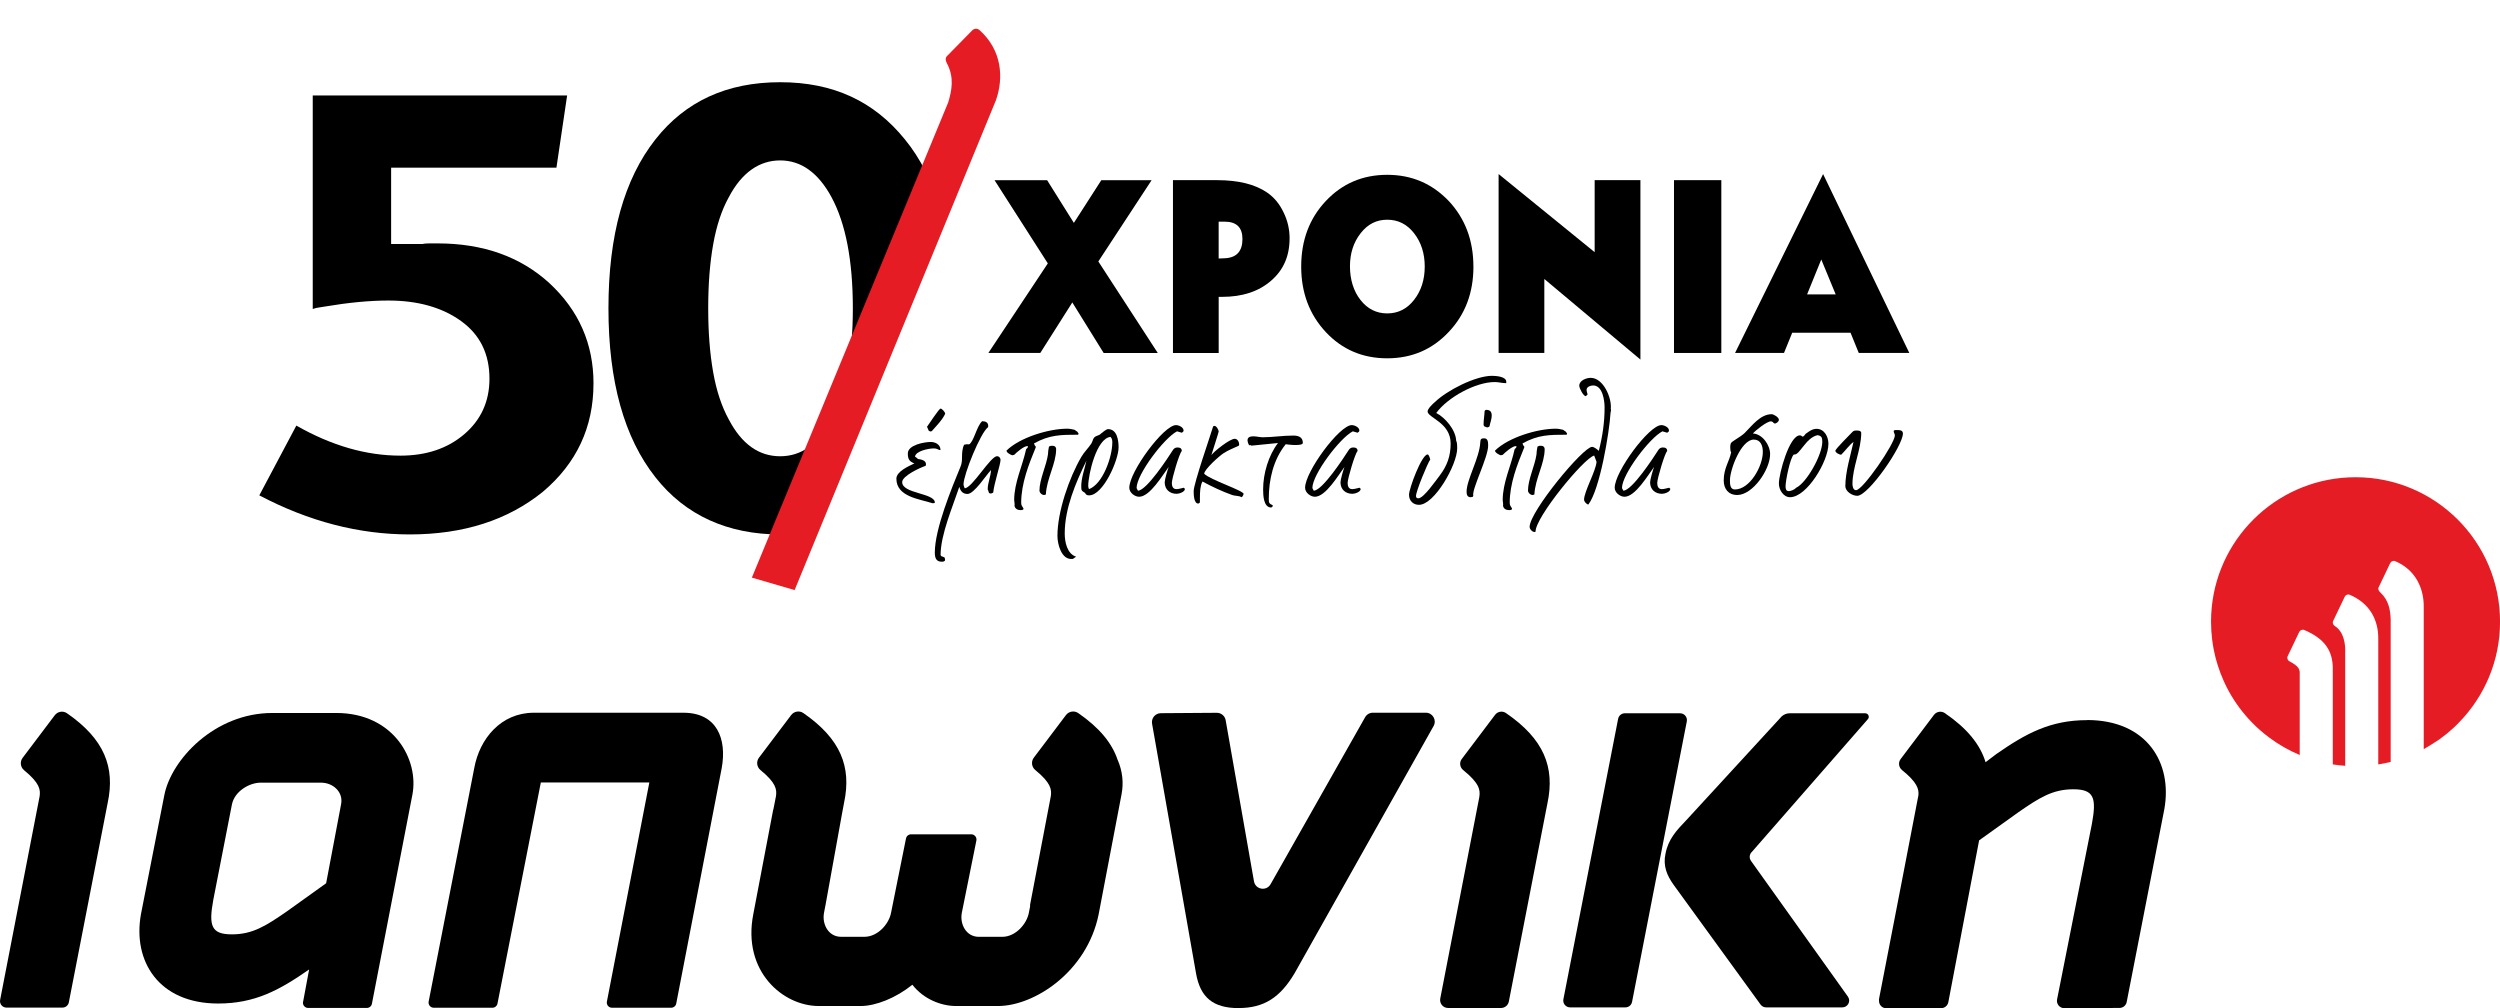 <?xml version="1.0" encoding="UTF-8"?>
<svg id="Layer_2" data-name="Layer 2" xmlns="http://www.w3.org/2000/svg" xmlns:xlink="http://www.w3.org/1999/xlink" viewBox="0 0 823.45 332.1">
  <defs>
    <style>
      .cls-1 {
        clip-path: url(#clippath);
      }

      .cls-2 {
        fill: none;
      }

      .cls-3 {
        fill: #e61c24;
      }
    </style>
    <clipPath id="clippath">
      <polygon class="cls-2" points="284.8 0 85.18 4.62 85.18 169.43 248.22 207.3 333.12 18.46 284.8 0"/>
    </clipPath>
  </defs>
  <g id="Layer_1-2" data-name="Layer 1">
    <g>
      <g class="cls-1">
        <g>
          <path d="M195.48,126.32c0,14.39-5.56,26.28-16.66,35.65-11.58,9.38-26.21,14.06-43.89,14.06-16.74,0-33.25-4.29-49.52-12.87l12.2-22.98c11.58,6.6,23,9.9,34.27,9.9,8.45,0,15.41-2.31,20.89-6.93,5.63-4.75,8.45-10.89,8.45-18.42,0-8.19-3.13-14.52-9.39-19.01-6.26-4.49-14.24-6.73-23.94-6.73-6.1,0-13.07,.66-20.89,1.98-.63,.13-1.25,.23-1.88,.3-.63,.07-1.33,.23-2.11,.5V31.45h83.79l-3.52,23.77h-54.45v25.15h10.33c.47-.13,1.25-.2,2.35-.2h2.58c15.02,0,27.3,4.36,36.85,13.07,9.7,8.98,14.55,20,14.55,33.08Z"/>
          <path d="M313.77,101.56c0,24.3-5.24,42.85-15.73,55.66-10.17,12.55-23.86,18.82-41.07,18.82s-31.22-6.27-41.07-18.82c-10.33-13.07-15.49-31.62-15.49-55.66s5.16-42.58,15.49-55.66c9.86-12.54,23.55-18.82,41.07-18.82s30.9,6.27,41.07,18.82c10.48,12.81,15.73,31.36,15.73,55.66Zm-32.86,0c0-15.71-2.35-27.93-7.04-36.64-4.38-8.05-10.01-12.08-16.9-12.08s-12.67,4.03-16.9,12.08c-2.35,4.23-4.07,9.41-5.16,15.55-1.1,6.14-1.64,13.17-1.64,21.09s.55,14.95,1.64,21.09c1.09,6.14,2.82,11.32,5.16,15.55,4.23,8.06,9.86,12.08,16.9,12.08s12.52-4.03,16.9-12.08c4.69-8.71,7.04-20.93,7.04-36.64Z"/>
        </g>
      </g>
      <g>
        <path d="M363.52,116.26l-10.32-16.64-10.55,16.64h-17.1l19.58-29.5-17.55-27.41h17.32l8.81,14.07,9.04-14.07h16.57l-17.55,26.77,19.58,30.15h-17.85Z"/>
        <path d="M424.76,78.56c0,5.79-2.03,10.42-6.1,13.91-4.07,3.54-9.44,5.31-16.12,5.31h-1.13v18.49h-15.06V59.34h14.54c7.03,0,12.53,1.37,16.5,4.1,2.26,1.55,4.04,3.7,5.35,6.43,1.36,2.73,2.03,5.63,2.03,8.68Zm-15.52,.16c0-3.8-1.96-5.71-5.88-5.71h-1.96v12.14l1.96-.08c3.92-.16,5.88-2.28,5.88-6.35Z"/>
        <path d="M485.32,87.8c0,8.63-2.71,15.81-8.14,21.54-5.42,5.79-12.18,8.68-20.26,8.68s-14.81-2.87-20.19-8.6c-5.42-5.79-8.14-12.99-8.14-21.62s2.69-15.81,8.06-21.54c5.42-5.79,12.18-8.68,20.26-8.68s14.74,2.87,20.26,8.6c5.42,5.79,8.14,13,8.14,21.62Zm-16.04,0c0-4.34-1.18-8.01-3.54-11.01-2.31-2.95-5.25-4.42-8.81-4.42s-6.43,1.47-8.74,4.42c-2.36,3-3.54,6.65-3.54,10.93s1.15,8.15,3.47,11.09c2.31,2.95,5.25,4.42,8.81,4.42s6.5-1.47,8.81-4.42c2.36-3,3.54-6.67,3.54-11.01Z"/>
        <path d="M508.67,91.9v24.36h-15.06V57.33l31.64,25.73v-23.72h15.07v59.09l-31.64-26.53Z"/>
        <path d="M551.38,116.26V59.34h15.59v56.92h-15.59Z"/>
        <path d="M612.24,116.26l-2.71-6.67h-19.21l-2.71,6.67h-16.12l29-58.93,28.4,58.93h-16.65Zm-12.35-30.79l-4.67,11.5h9.42l-4.75-11.5Z"/>
      </g>
      <g>
        <path d="M309.56,148.26c-.88-.26-.88-.56-2.06-.56-1.52,0-5.88,.82-6.12,2.71,.44,.26,.74,.51,.98,.77,.98,.15,2.64,.41,2.64,1.74,0,.05-.05,.26-.1,.51-1.71,.56-7.74,3.28-7.74,5.37,0,3.84,10.58,3.53,10.78,6.71l-.2,.2c-.2,0-.39,.05-.59,.05-4.11-1.38-11.9-2.05-11.9-8.09,0-2.41,4.21-4.2,5.93-5.02-1.71-.67-2.16-1.48-2.16-3.28,0-2.87,5.58-3.79,7.54-3.79,1.52,0,3.18,.82,3.23,2.61l-.24,.05Zm1.76-11.98c-.88,2-2.99,4.1-4.41,5.73-.15,.05-.34,.15-.49,.1l-.49-.21-.59-1.33c.54-.72,3.97-5.99,4.46-5.99,.44,0,1.52,1.13,1.52,1.69Z"/>
        <path d="M329.55,151.54c0,1.43-2.16,7.83-2.4,10.7-.24,.15-.54,.31-.88,.31-.54,0-.69-.41-.69-.87-.15-.15-.25-.31-.25-.56,0-2.1,1.03-4.25,1.08-6.3-1.62,1.69-5.54,7.88-7.74,7.88-1.52,0-2.3-.92-2.69-2.35-2.11,6.35-6.17,15.77-6.17,22.42,0,.26,.44,.61,.69,.56l.64,.31c.05,.26,.15,.51,.15,.77,0,.56-.74,.61-1.08,.61-1.91,0-2.3-1.33-2.3-3.02,0-7.83,5.58-21.29,8.47-28.31,.44-1.02,.49-2.1,.49-3.17,0-1.28,.1-2.87,.69-4.04,.59-.15,1.13-.21,1.62-.1,1.57-.82,2.5-5.99,4.31-7.63h.15c1.03,0,1.86,.41,1.86,1.59l-.05,.36c-2.5,1.79-8.08,15.66-8.08,18.79,0,.46,.2,.97,.39,1.33,2.4,0,8.47-10.55,10.63-10.55,.74,0,1.18,.61,1.18,1.28Z"/>
        <path d="M355.12,143.19c-5.58,0-9.45,0-14.55,2.87,.15,.36,.25,.77,.59,1.02v.26c-2.35,5.73-4.8,11.93-4.8,18.27,0,1.08,.44,1.13,.78,1.95-.05,.46-.69,.46-1.03,.46-.93,0-1.81-.46-1.96-1.48,.15-.36-.1-1.43-.1-1.84,0-5.73,2.74-11.21,3.92-16.69l.1-.15c.24-.15,.49-.46,.54-.82-.05-.05-.15-.1-.29-.1-1.08,0-3.48,2.05-4.26,2.87l-.64,.15c-.54-.15-1.91-.87-1.91-1.54,4.41-4.35,13.96-7.22,20.03-7.22,.93,0,1.57,.21,2.4,.36,.34,.2,.54,.46,.88,.61l.44,.61-.15,.41Zm-7.25,4.76c0,4.76-3.14,9.73-3.38,14.9-.15,.05-.39,.2-.54,.2-.74,0-1.57-.72-1.57-1.48,0-3.63,2.25-8.14,2.79-11.82,0-.56,.2-2.2,.34-2.66l.64-.26h.59c.64,0,1.13,.36,1.13,1.13Z"/>
        <path d="M368.44,147.34c0,4.25-5.09,15.82-9.7,15.82-.74,0-1.03-.2-1.37-.82-1.03-.67-1.23-.67-1.23-2.1,0-2.87,1.13-5.78,1.71-8.5-3.53,7.22-7.15,15.72-7.15,23.96,0,2.87,.78,6.71,3.77,7.68-.24,.2-.88,.46-1.03,.72h-.39c-3.38,.26-4.75-4.76-4.75-7.58,0-7.99,3.82-19.09,7.89-26.06,.93-1.59,2.25-2.82,3.23-4.3,.54-.82,.49-1.54,1.03-2.1,.73-.67,1.57-.56,2.11-1.18,.54-.41,1.81-1.54,2.4-1.54,2.99,0,3.48,3.68,3.48,5.99Zm-2.06-1.54c0-.67-.05-1.33-.59-1.89-4.61,.41-7.35,12.34-7.35,16.18,0,.26,.1,.61,.24,1.02,4.56-1.64,7.69-10.65,7.69-15.31Z"/>
        <path d="M390.29,161.01c0,1.07-1.96,1.64-2.74,1.64-2.2,0-3.92-1.38-3.92-3.79,0-.87,.93-4.09,1.32-5.07-1.96,2.61-6.17,9.83-9.75,9.83-1.42,0-3.23-1.33-3.23-2.97,0-5.27,11.32-20.63,15.38-20.63,.93,0,2.5,.72,2.5,1.79,0,.36-.34,.56-.59,.72-.54-.15-1.03-.31-1.57-.46-4.26,2.2-13.32,14.18-13.32,18.68l.44,.87c2.84,0,9.94-10.9,11.51-13.36,.34-.56,.83-.87,1.47-.87,.78,0,1.47,.2,1.47,1.18-.78,.61-3.28,9.06-3.28,10.49,0,1.08,.34,2.05,1.52,2.05,.74,0,1.67-.31,2.4-.46l.39,.36Z"/>
        <path d="M409.64,162.7c-.15,.41-.34,.87-.69,1.07-.93-.56-2.11-.36-3.09-.72-3.33-1.18-6.66-2.76-9.8-4.45-.74,1.38-.83,3.48-.83,5.27v.92c0,.26,0,.56-.05,.82l-.49,.26c-1.47,0-1.52-3.02-1.52-4.09,0-2.51,5.63-18.63,6.42-21.35,.15-.05,.29-.15,.44-.15,.64,0,1.37,1.28,1.37,1.89,0,.26-2.11,6.76-2.4,7.73,1.03-1.38,6.12-5.37,7.69-5.37,.93,0,1.47,1.07,1.47,1.89,0,.05-.05,.15-.1,.36-1.71,.82-3.48,1.48-5.05,2.51-1.32,.82-6.37,5.32-6.37,6.76,1.91,2,12.98,5.53,12.98,6.65Z"/>
        <path d="M429.13,145.86c0,.61-1.18,.72-2.5,.72s-2.69-.21-3.14-.26c-4.11,5.12-5.58,11.67-5.58,18.07,0,1.38,.2,1.48,1.32,2.05l-.05,.36c-.15,.15-.34,.36-.49,.36-2.55,0-2.64-4.15-2.64-5.99,0-5.17,1.76-11.16,4.9-15.25l-8.77,.87-.05-.05-.34-.15-.24,.1c-.34-.15-.64-1.28-.64-1.64,0-1.07,.88-1.33,1.91-1.33s2.25,.31,3.04,.31c3.33,0,6.71-.56,10.09-.56,1.57,0,3.18,.41,3.18,2.41Z"/>
        <path d="M448.19,161.01c0,1.07-1.96,1.64-2.74,1.64-2.2,0-3.92-1.38-3.92-3.79,0-.87,.93-4.09,1.32-5.07-1.96,2.61-6.17,9.83-9.75,9.83-1.42,0-3.23-1.33-3.23-2.97,0-5.27,11.32-20.63,15.38-20.63,.93,0,2.5,.72,2.5,1.79,0,.36-.34,.56-.59,.72-.54-.15-1.03-.31-1.57-.46-4.26,2.2-13.32,14.18-13.32,18.68l.44,.87c2.84,0,9.94-10.9,11.51-13.36,.34-.56,.83-.87,1.47-.87,.78,0,1.47,.2,1.47,1.18-.78,.61-3.28,9.06-3.28,10.49,0,1.08,.34,2.05,1.52,2.05,.74,0,1.67-.31,2.4-.46l.39,.36Z"/>
        <path d="M496.14,126.2h-.1c-1.32,0-2.4-.36-3.72-.36-6.27,0-15.48,5.02-19.25,10.19,2.94,1.48,6.42,5.58,6.56,9.11,.34,.56,.34,1.89,.34,2.51,0,5.43-7.49,18.63-12.59,18.63-1.91,0-3.28-1.33-3.28-3.33s4.16-13.26,6.12-13.26c.44,0,.78,1.28,.88,1.64-.98,1.43-4.7,10.49-4.7,12.03,0,.51,.24,.77,.78,.77,1.76,0,5.83-5.99,7.01-7.47,2.5-3.28,3.62-6.5,3.62-10.6,0-6.91-7.59-8.45-7.59-10.55,0-.87,1.76-2.56,2.4-3.07,4.02-3.89,13.37-8.65,18.81-8.65,1.18,0,4.85,.2,4.7,2.05v.36Z"/>
        <path d="M490.17,146.78c0,3.89-5.49,14.49-4.9,16.53l-.2,.36c-.34,.05-.54,.1-.69,.1-1.03,0-1.32-.82-1.32-1.79,0-3.99,4.26-11.16,4.51-16.23,.05-1.07,.24-1.38,1.27-1.38,1.32,0,1.32,1.38,1.32,2.41Zm1.18-9.93c0,1.23-.54,2.41-.73,3.58-.78,.67-1.08,.21-1.81-.05-.05-.15-.15-.41-.15-.56,0-1.48,.29-2.97,.34-4.45l.34-.36h.29c1.13,0,1.71,.61,1.71,1.84Z"/>
        <path d="M516.03,143.19c-5.58,0-9.45,0-14.55,2.87,.15,.36,.25,.77,.59,1.02v.26c-2.35,5.73-4.8,11.93-4.8,18.27,0,1.08,.44,1.13,.78,1.95-.05,.46-.69,.46-1.03,.46-.93,0-1.81-.46-1.96-1.48,.15-.36-.1-1.43-.1-1.84,0-5.73,2.74-11.21,3.92-16.69l.1-.15c.24-.15,.49-.46,.54-.82-.05-.05-.15-.1-.29-.1-1.08,0-3.48,2.05-4.26,2.87l-.64,.15c-.54-.15-1.91-.87-1.91-1.54,4.41-4.35,13.96-7.22,20.03-7.22,.93,0,1.57,.21,2.4,.36,.34,.2,.54,.46,.88,.61l.44,.61-.15,.41Zm-7.25,4.76c0,4.76-3.14,9.73-3.38,14.9-.15,.05-.39,.2-.54,.2-.74,0-1.57-.72-1.57-1.48,0-3.63,2.25-8.14,2.79-11.82,0-.56,.2-2.2,.34-2.66l.64-.26h.59c.64,0,1.13,.36,1.13,1.13Z"/>
        <path d="M530.58,134.7c.15,.36-.05,.92-.1,1.28-.39,6.6-3.53,25.24-7.3,30.2-.59-.05-1.42-.97-1.42-1.59,0-2.66,3.97-9.62,4.11-12.49l-.78-2.05c-3.38,.82-19.5,20.48-19.3,25.08-.2,.05-.29,.1-.34,.1-.73,0-1.62-.92-1.62-1.69,0-5.07,17.63-26.36,20.57-26.36,.64,0,1.76,.87,2.21,1.33,1.22-4.71,1.91-9.37,1.91-14.28,0-2.35-.64-7.27-3.77-7.27-.78,0-2.16,.41-2.16,1.43,0,.46,.2,.97,.34,1.54l-.59,.56c-.83,0-2.16-2.66-2.16-3.43,0-1.79,2.4-2.61,3.77-2.61,4.11,0,7.01,6.55,6.61,10.24Z"/>
        <path d="M550.17,161.01c0,1.07-1.96,1.64-2.74,1.64-2.2,0-3.92-1.38-3.92-3.79,0-.87,.93-4.09,1.32-5.07-1.96,2.61-6.17,9.83-9.75,9.83-1.42,0-3.23-1.33-3.23-2.97,0-5.27,11.32-20.63,15.38-20.63,.93,0,2.5,.72,2.5,1.79,0,.36-.34,.56-.59,.72-.54-.15-1.03-.31-1.57-.46-4.26,2.2-13.32,14.18-13.32,18.68l.44,.87c2.84,0,9.94-10.9,11.51-13.36,.34-.56,.83-.87,1.47-.87,.78,0,1.47,.2,1.47,1.18-.78,.61-3.28,9.06-3.28,10.49,0,1.08,.34,2.05,1.52,2.05,.74,0,1.67-.31,2.4-.46l.39,.36Z"/>
        <path d="M585.93,138.28c0,.56-.83,1.23-1.37,1.23l-.44-.26c-.2-.31-.49-.46-.83-.46-1.32,0-5,2.92-5.93,3.99,3.09,.15,5.68,3.74,5.68,6.81,0,5.07-5.68,13.46-10.87,13.46-2.79,0-4.41-1.95-4.41-4.81,0-4.1,1.91-6.3,2.45-9.32l-.2-.31c-.05-.41-.1-.82-.1-1.23,0-1.79,.44-1.64,1.76-2.61,.93-.62,2.3-1.43,3.04-2.2,2.35-2.35,5.14-6.14,8.82-6.14,.69,0,2.4,1.02,2.4,1.84Zm-5.29,10.6c0-2.05-.69-4.09-2.99-4.09-4.11,0-7.84,9.78-7.84,13.41,0,1.28,.05,3.02,1.62,3.02,4.95,0,9.21-7.68,9.21-12.34Z"/>
        <path d="M602.24,146.21c0,5.73-7.1,17.56-12.64,17.56-2.16,0-3.67-2.41-3.67-4.5,0-3.23,3.43-15.87,6.91-15.87,.15,0,.44,.05,.59,.21,.15,.05,.15,.2,.29,.2,.44,0,.69-.56,1.03-.92,1.13-.82,2.2-1.64,3.58-1.64,2.55,0,3.92,2.56,3.92,4.97Zm-2.01-.67c0-1.38-.25-2-1.57-2.2-3.92,.82-5.98,6.86-7.79,6.35-1.23,.97-2.74,8.7-2.74,10.44,0,.82,.1,1.64,1.08,1.64,.64,0,1.91-.51,2.35-1.08,3.53-1.64,8.67-10.9,8.67-15.15Z"/>
        <path d="M626.78,142.78c0,4.1-11.36,20.53-15.04,20.53-1.57,0-3.92-1.33-3.92-3.23,0-4.66,1.76-10.29,2.69-14.54-1.57,1.23-2.65,2.87-4.07,4.25-.54,0-1.91-.67-1.91-1.33,0-.56,5.14-5.68,5.68-6.25,.39-.36,.78-.41,1.32-.41s1.52,.05,1.52,.82c0,5.48-2.89,11.26-2.89,16.79,0,.77,.24,2.05,1.18,2.05,2.25,0,12.79-15.36,12.79-18.07,0-.41-.39-.92-.39-1.33,0-.46,.64-.41,.98-.41,.78,0,2.06-.05,2.06,1.13Z"/>
      </g>
      <path class="cls-3" d="M320.26,9.98l-8.35,8.5c-.65,.66-.44,1.57,0,2.39,2.5,4.72,1.54,9.09,.42,12.83l-64.68,156.55,14.08,4.11L328.04,33.02c2.62-7.45,1.97-16.51-5.42-23.12-.68-.61-1.72-.57-2.36,.08Z"/>
      <g>
        <g>
          <path d="M13.05,262.3c.31-2.18,.07-4.35-5.12-8.61-1.22-1-1.43-2.8-.48-4.07l10.58-14.02c.95-1.26,2.73-1.57,4.03-.67,12.3,8.51,15.9,17.74,13.42,29.47l-12.81,65.77c-.2,.99-1.07,1.71-2.08,1.71H2.12c-1.33,0-2.33-1.21-2.08-2.52l13.01-67.07Z"/>
          <path d="M213.9,257.73h-35.76l-14.28,72.83c-.16,.8-.85,1.37-1.67,1.37h-19.33c-1.07,0-1.87-.98-1.67-2.03l15.02-76.91c1.75-9.64,8.77-18.23,19.63-18.23h49.26c11.04,0,14.37,8.59,12.62,18.23l-14.98,77.56c-.15,.8-.85,1.38-1.67,1.38h-19.5c-1.07,0-1.87-.97-1.67-2.02l13.98-72.18Z"/>
          <path d="M407.98,332.05c-8.41,0-12.62-3.51-14.02-11.4l-14.49-82.28c-.32-1.8,1.06-3.45,2.88-3.46l18.43-.13c1.44-.01,2.68,1.02,2.93,2.44l9.33,53.07c.48,2.73,4.11,3.35,5.47,.94l31.13-54.98c.52-.93,1.5-1.5,2.57-1.5h17.42c2.26,0,3.68,2.43,2.57,4.39l-45.82,81.49c-4.73,7.89-9.99,11.4-18.4,11.4"/>
          <path d="M487.27,262.42c.32-2.21,.06-4.41-5.34-8.79-1.1-.89-1.31-2.49-.46-3.63l10.98-14.55c.84-1.11,2.42-1.38,3.57-.59,12.52,8.56,16.18,17.84,13.69,29.66l-12.73,65.37c-.24,1.23-1.32,2.12-2.57,2.12h-17.45c-1.65,0-2.88-1.5-2.57-3.12l12.89-66.47Z"/>
          <path d="M687.45,237.2c-12.09,0-20.16,4.38-29.97,11.22l-1.9,1.44c-.46,.32-1.01,.75-1.57,1.2-1.79-5.88-6.09-11.16-13.43-16.18-1.15-.79-2.73-.52-3.57,.59l-10.98,14.55c-.85,1.13-.64,2.73,.46,3.62,5,4.05,5.59,6.24,5.4,8.29l-5.1,26.48-7.85,40.48c-.05,.24-.05,.47-.03,.7-.05,1.35,1.01,2.52,2.41,2.51l18.04-.03c1.16,0,2.16-.83,2.38-1.97l10.14-53.3,12.97-9.29c6.84-4.73,11.22-7.54,18.05-7.54s7.71,2.8,6.13,11.39l-11.47,57.82c-.3,1.5,.86,2.9,2.39,2.89l18.17-.08c1.16,0,2.15-.82,2.37-1.96l12.38-63.42c2.8-15.43-5.79-29.45-25.42-29.45"/>
          <path d="M553.4,234.94h-18.21c-1.08,0-2,.76-2.21,1.82l-18.03,92.37c-.27,1.39,.79,2.68,2.21,2.68h18.21c1.08,0,2-.76,2.2-1.82l18.03-92.37c.27-1.39-.79-2.68-2.21-2.68"/>
          <path d="M576.74,283.54c-.66-.92-.53-2.19,.31-2.96l38.1-43.6c.79-.72,.28-2.04-.79-2.04h-24.85c-.98,0-1.92,.36-2.65,1.02l-31.44,34.21c-3.24,3.36-5.96,6.31-6.84,11.04-.88,4.03,.52,7.19,2.63,10.17l28.68,39.5c.42,.58,1.1,.93,1.82,.93h25.12c1.83,0,2.89-2.07,1.83-3.55l-31.93-44.72Z"/>
          <path d="M368.13,250.32c-1.86-5.6-6.03-10.64-12.99-15.45-1.3-.9-3.08-.59-4.04,.67l-10.58,14.02c-.95,1.26-.75,3.06,.48,4.07,5.19,4.25,5.43,6.43,5.12,8.61l-6.81,35.66c-.04,.22-.04,.43-.01,.63l-.42,2.15c-.7,3.68-4.38,7.89-8.76,7.89h-7.71c-4.21,0-6.31-4.21-5.61-7.89l4.8-23.83c.21-1.06-.61-2.05-1.69-2.05h-19.81c-.82,0-1.53,.58-1.69,1.39l-4.92,24.48c-.7,3.68-4.38,7.89-8.76,7.89h-7.71c-4.21,0-6.31-4.21-5.61-7.89l.43-2.28s.01-.03,.02-.05l5.4-29.88v-.02s.77-4.1,.77-4.1c2.48-11.73-1.11-20.96-13.42-29.47-1.3-.9-3.08-.59-4.03,.67l-10.59,14.02c-.95,1.26-.75,3.06,.48,4.07,5.19,4.25,5.43,6.43,5.12,8.61l-.83,4.23c-.05,.14-.1,.29-.13,.44l-6.51,34.19c-3.7,18.87,9.79,30.26,21.54,30.26h13.85c4.91,0,11.57-2.63,17-7.01,3.68,4.73,9.47,7.01,14.37,7.01h13.85c11.92,0,29.27-11.22,33.13-30.15l7.54-39.51c.75-3.83,.34-7.7-1.25-11.38"/>
          <path d="M105.84,257.79h-19.98c-3.68,0-8.59,2.8-9.47,7.19l-6.13,31.38c-1.58,8.59-.7,11.4,6.13,11.4s11.22-2.81,18.06-7.54l12.97-9.29,4.91-25.94c.88-4.21-2.8-7.19-6.48-7.19m-6.02,72.18l1.99-10.66c-9.82,6.84-17.88,11.22-29.97,11.22-19.63,0-28.22-14.02-25.42-29.45l7.71-39.26c2.28-11.57,16.48-26.99,35.58-26.99h21.03c18.93,0,27.35,15.43,25.07,26.99l-13.32,68.79c-.16,.8-.86,1.38-1.68,1.38h-19.33c-1.07,0-1.87-.97-1.68-2.02"/>
        </g>
        <path class="cls-3" d="M775.86,157.19c-24.69,0-44.99,18.8-47.36,42.87-.15,1.55-.23,3.13-.23,4.72,0,1.94,.13,3.84,.35,5.72,.14,1.17,.32,2.33,.54,3.47,.71,3.65,1.85,7.14,3.34,10.44,.48,1.06,.99,2.11,1.55,3.14,2.09,3.83,4.7,7.34,7.72,10.44,1.74,1.79,3.63,3.44,5.64,4.93,3.09,2.31,6.46,4.25,10.07,5.76v-27.2c-.07-1.08-.4-2.11-3.4-3.67-.61-.32-.87-1.06-.57-1.68l3.82-7.99c.29-.61,1.02-.89,1.64-.63,6.79,2.86,9.44,6.92,9.4,12.79v31.48c1.34,.21,2.71,.36,4.09,.46v-38.1c0-2.06-.43-6.04-3.4-7.93-.58-.37-.87-1.06-.57-1.68l3.82-7.99c.29-.61,1.02-.89,1.64-.63,6.79,2.86,9.44,8.53,9.4,14.4v41.48c1.38-.22,2.75-.5,4.09-.84v-46.89c-.12-2.9-.5-6.2-3.4-8.92-.5-.47-.87-1.06-.57-1.68l3.82-7.99c.29-.61,1.02-.89,1.64-.63,6.79,2.86,9.44,9.07,9.4,14.94v46.96s.09-.05,.14-.07c.88-.47,4.21-2.57,4.93-3.08,.22-.16,1.82-1.35,2.38-1.81,.2-.16,1.97-1.66,2.64-2.29,.21-.19,.4-.39,.6-.59,.32-.31,.63-.63,.94-.95,8.35-8.57,13.5-20.26,13.5-33.17,0-26.29-21.31-47.59-47.59-47.59Z"/>
      </g>
    </g>
  </g>
</svg>